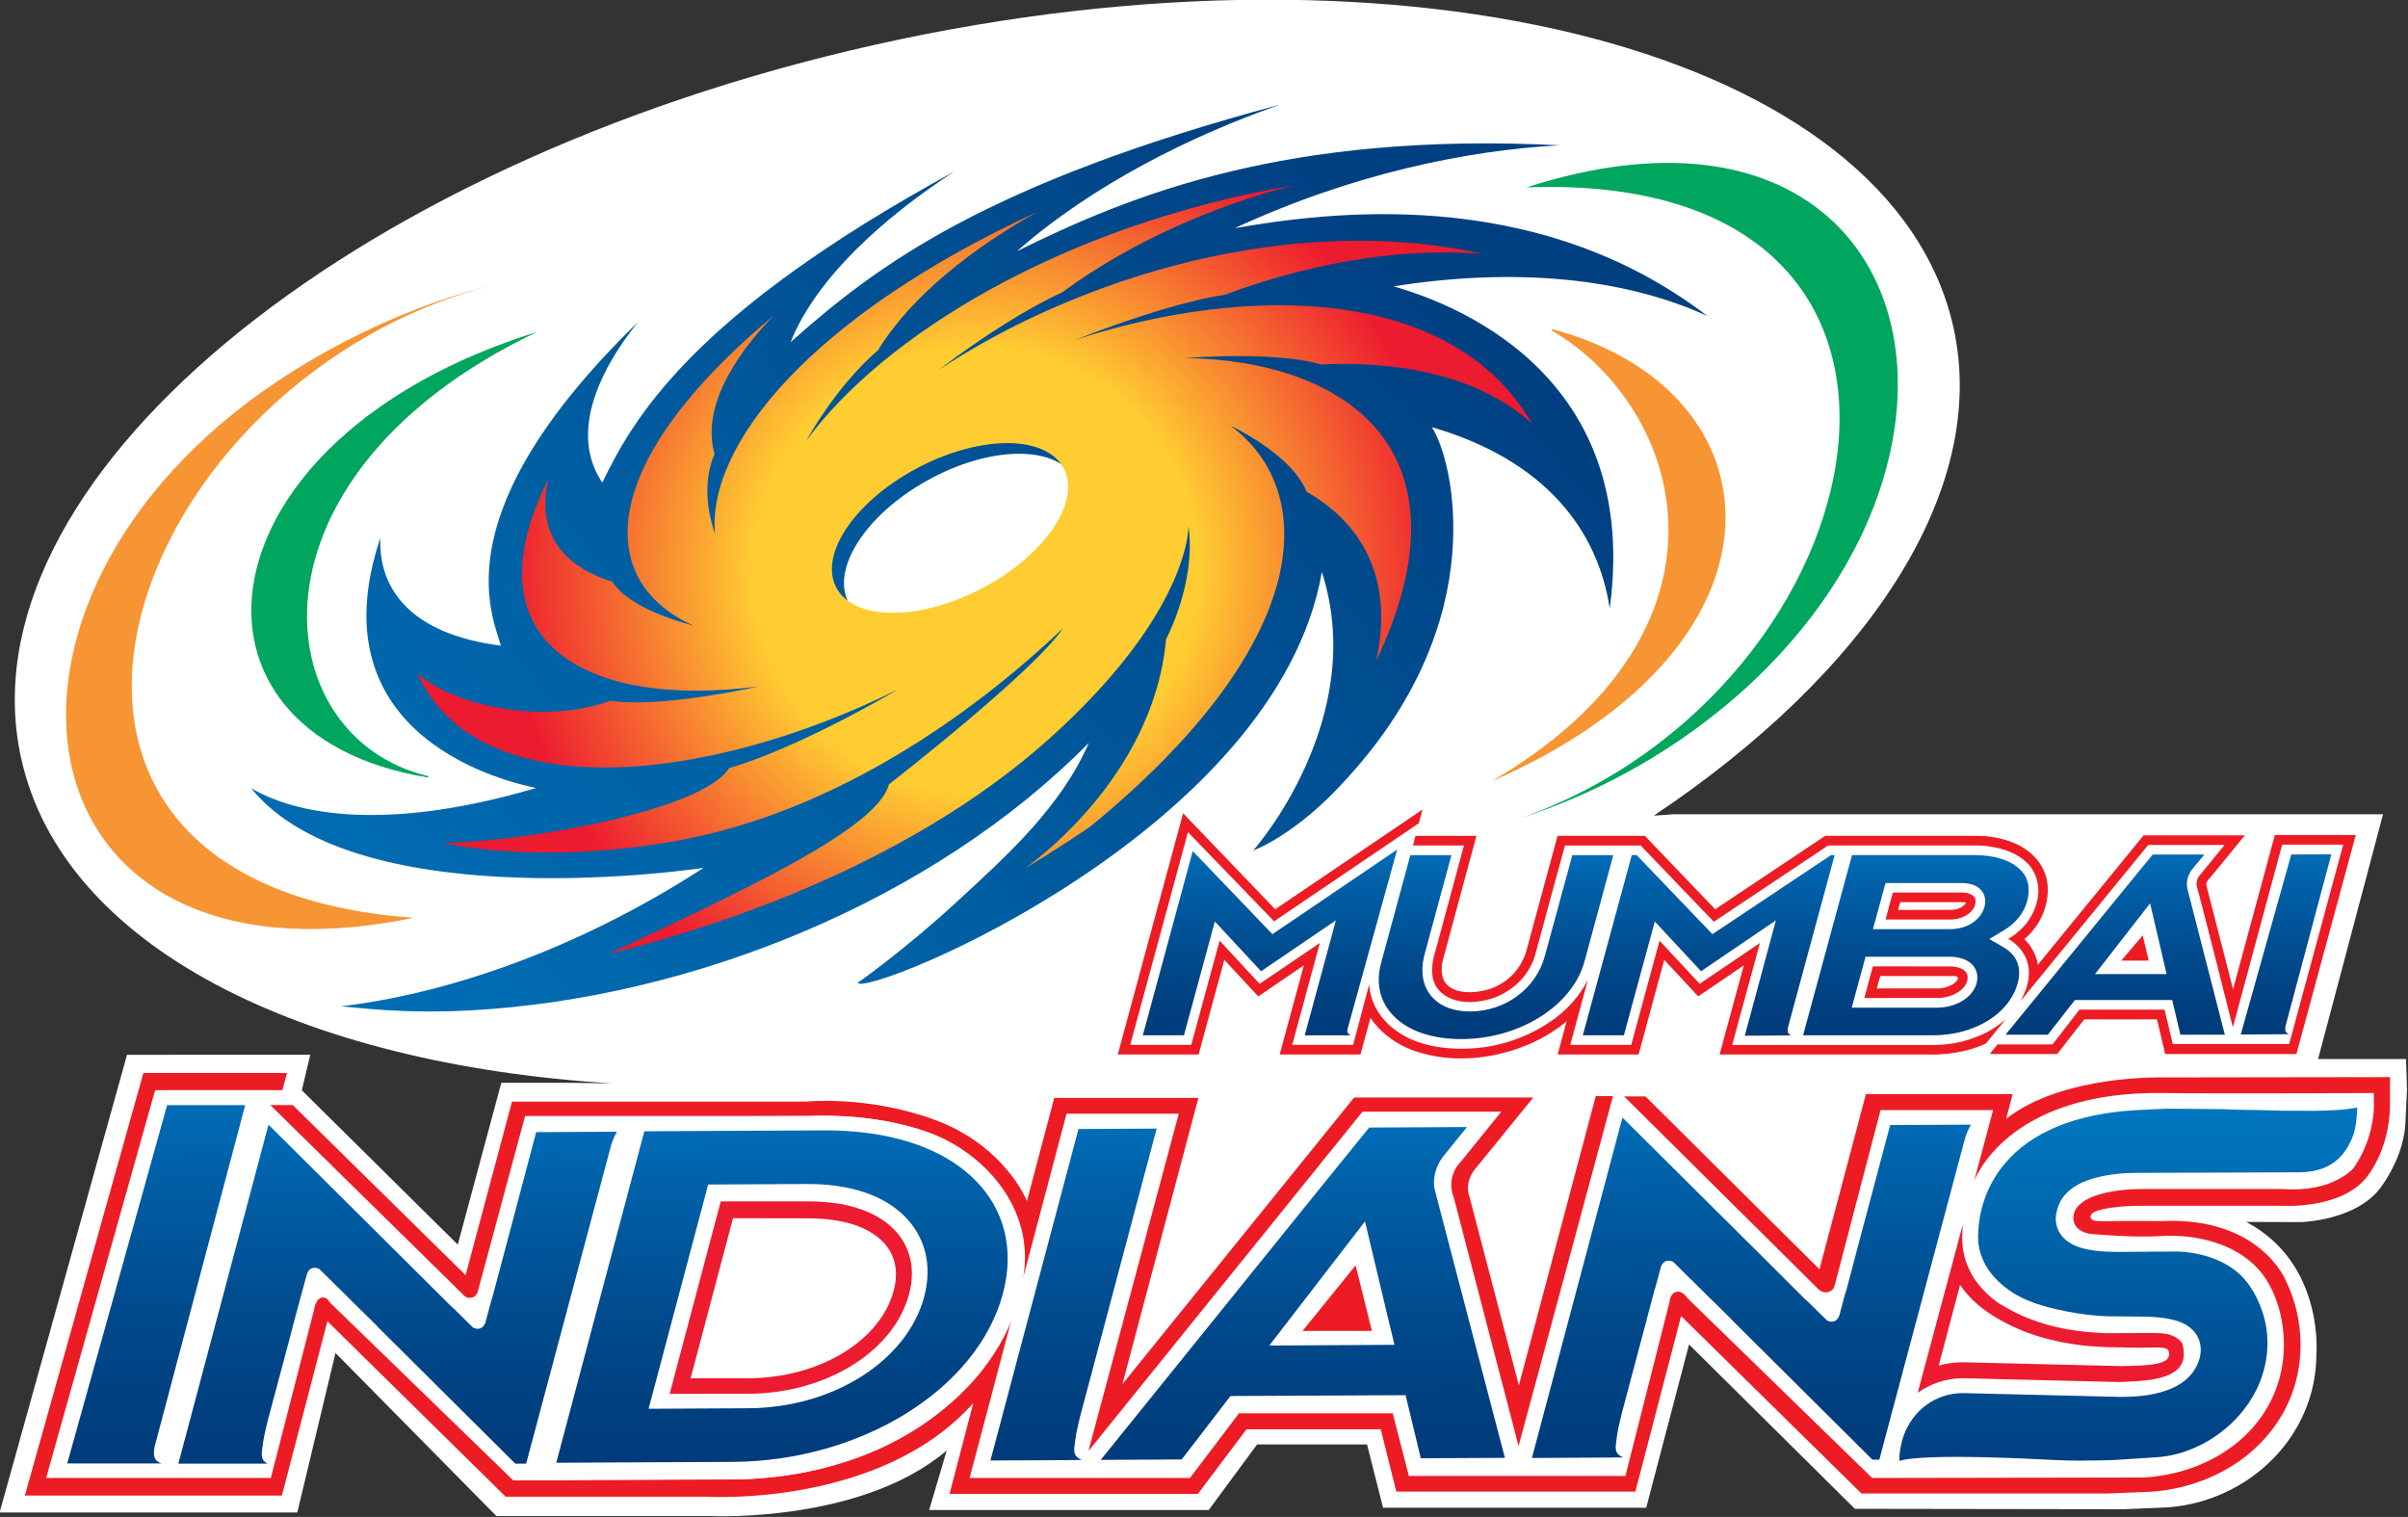 <?xml version="1.0" encoding="UTF-8" standalone="no"?>
<!-- Created with Inkscape (http://www.inkscape.org/) -->

<svg
   xmlns:dc="http://purl.org/dc/elements/1.1/"
   xmlns:cc="http://creativecommons.org/ns#"
   xmlns:rdf="http://www.w3.org/1999/02/22-rdf-syntax-ns#"
   xmlns:svg="http://www.w3.org/2000/svg"
   xmlns="http://www.w3.org/2000/svg"
   xmlns:sodipodi="http://sodipodi.sourceforge.net/DTD/sodipodi-0.dtd"
   xmlns:inkscape="http://www.inkscape.org/namespaces/inkscape"
   width="300"
   height="188.989"
   id="svg2"
   version="1.1"
   inkscape:version="0.48.2 r9819"
   sodipodi:docname="New document 1">
  <rect width="100%" height="100%" fill="#333333" stroke="none"/>
  <defs
     id="defs4" />
  <sodipodi:namedview
     id="base"
     pagecolor="#ffffff"
     bordercolor="#666666"
     borderopacity="1.0"
     inkscape:pageopacity="0.0"
     inkscape:pageshadow="2"
     inkscape:zoom="1.979899"
     inkscape:cx="178.2414"
     inkscape:cy="112.4694"
     inkscape:document-units="px"
     inkscape:current-layer="layer1"
     showgrid="false"
     inkscape:window-width="1366"
     inkscape:window-height="706"
     inkscape:window-x="-8"
     inkscape:window-y="-8"
     inkscape:window-maximized="1"
     fit-margin-top="0"
     fit-margin-left="0"
     fit-margin-right="0"
     fit-margin-bottom="0" />
  <g
     inkscape:label="Layer 1"
     inkscape:groupmode="layer"
     id="layer1"
     transform="translate(-92.18,-344.074)">
    <g
       id="g2988"
       transform="matrix(0.609,0,0,0.609,-119.522,186.422)">
	<g
   id="g2990">
		<path
   style="fill:#ffffff"
   inkscape:connector-curvature="0"
   d="m 685.963,425.729 c 43.785,-29.317 68.708,-66.604 61.268,-99.928 -12.593,-56.304 -111.275,-82.208 -220.421,-57.815 -109.16,24.38 -187.418,89.823 -174.831,146.146 8.54,38.229 56.737,62.42 120.986,66.385 l -8.507,-0.131 h -14.282 l -8.907,33.104 -31.904,-31.574 1.73,-7.277 -37.486,0.018 -26.072,93.643 h 60.903 l 7.813,-32.642 32.926,33.365 h 44.197 c 0,0 30.562,1.398 47.922,-13.423 l -3.594,12.184 h 57.193 l 9.891,-13.417 h 22.493 l 3.274,12.949 h 53.839 l 8.759,-33.4 33.928,33.625 55.006,0.083 9.085,-0.385 c 16.623,-1.292 30.321,-14.614 30.321,-31.35 0,0 1.636,-18.603 -14.355,-27.041 l 11.241,0.035 c 0,0 11.408,-0.296 16.386,-7.235 2.492,-3.484 4.907,-8.475 4.973,-13.879 l 0.29,-5.944 -0.201,-6.294 h -17.992 l 13.293,-50.082 H 690.114 l -4.151,0.28 z"
   id="path2992" />

		<linearGradient
   id="SVGID_1_"
   gradientUnits="userSpaceOnUse"
   x1="631.588"
   y1="303.729"
   x2="367.16"
   y2="541.821">
			<stop
   offset="0"
   style="stop-color:#004081"
   id="stop2995" />

			<stop
   offset="0.116"
   style="stop-color:#00488A"
   id="stop2997" />

			<stop
   offset="0.491"
   style="stop-color:#0061A5"
   id="stop2999" />

			<stop
   offset="0.8"
   style="stop-color:#0070B8"
   id="stop3001" />

			<stop
   offset="1"
   style="stop-color:#0077C0"
   id="stop3003" />

		</linearGradient>

		<path
   style="fill:url(#SVGID_1_);fill-rule:evenodd"
   inkscape:connector-curvature="0"
   clip-rule="evenodd"
   d="m 417.321,464.746 c 20.593,-2.418 47.329,-10.91 74.252,-28.339 0,0 -17.613,2.714 -38.073,2.003 -20.428,-0.693 -43.638,-4.794 -54.509,-18.3 10.513,6.169 29.734,8.403 58.284,-0.03 -2.501,-0.551 -13.98,-2.987 -23.074,-10.572 -9.028,-7.515 -15.651,-20.072 -8.768,-40.594 -0.391,10.128 5.799,19.633 24.659,22.045 -0.984,-3.348 -3.947,-10.229 -1.642,-21.209 2.308,-10.898 9.873,-25.713 29.652,-44.962 -8.641,10.81 -13.722,23.231 -7.269,32.813 3.064,-6.293 7.515,-14.845 18.084,-25.583 10.43,-10.602 26.914,-23.331 53.931,-38.058 -14.448,9.417 -28.203,21.725 -33.512,34.923 8.889,-7.917 18.976,-16.113 34.389,-24.303 15.29,-8.113 35.818,-16.292 65.698,-24.292 -18.123,6.371 -38.147,16.273 -53.78,29.986 11.657,-5.766 25.518,-11.941 43.409,-16.25 17.835,-4.308 39.717,-6.833 67.534,-5.434 -19.076,1.061 -42.47,5.891 -66.349,16.955 9.043,-1.57 24.403,-3.858 41.791,-2.4 17.414,1.47 37.092,6.732 54.888,20.386 -14.836,-6.845 -36.404,-10.448 -64.204,-6.086 2.771,0.841 15.509,4.379 26.674,14.003 11.26,9.731 21.074,25.743 17.539,51.896 -2.368,-15.835 -13.047,-30.312 -36.396,-37.086 2.204,3.295 5.259,13.079 4.178,26.004 -1.067,13.079 -6.537,29.506 -21.521,45.839 -10.382,11.663 -19.2,14.762 -19.2,14.762 0,0 6.021,-6.721 10.735,-17.292 4.714,-10.478 8.154,-24.665 3.321,-39.694 -4.59,26.33 -27.477,47.973 -49.703,62.729 -22.535,14.987 -44.183,22.774 -45.282,21.347 0,0 9.307,-6.501 20.039,-16.351 10.626,-9.784 21.542,-19.586 27.27,-32.76 -31.895,32.345 -81.304,52.334 -126.74,54.74 -13.997,0.746 -23.713,-0.699 -26.305,-0.836 z"
   id="path3005" />

		<path
   style="fill:#ffffff"
   inkscape:connector-curvature="0"
   d="m 567.401,356.493 c -4.13,-6.661 -17.613,-6.347 -30.217,0.747 -12.729,7.111 -19.788,18.425 -15.793,25.204 4.057,6.868 17.779,6.507 30.57,-0.771 12.708,-7.194 19.517,-18.502 15.44,-25.18 z"
   id="path3007" />

		
			<radialGradient
   id="SVGID_2_"
   cx="525.245"
   cy="405.473"
   r="141.729"
   gradientTransform="matrix(0.919,0,0,0.919,64.549,2.938)"
   gradientUnits="userSpaceOnUse">
			<stop
   offset="0"
   style="stop-color:#FFCC32"
   id="stop3010" />

			<stop
   offset="0.35"
   style="stop-color:#FFCC32"
   id="stop3012" />

			<stop
   offset="0.74"
   style="stop-color:#ED1B2F"
   id="stop3014" />

			<stop
   offset="1"
   style="stop-color:#ED1B2F"
   id="stop3016" />

		</radialGradient>

		<path
   style="fill:url(#SVGID_2_)"
   inkscape:connector-curvature="0"
   d="m 661.064,345.583 c -8.208,-14.169 -22.789,-21.334 -39.658,-23.515 -16.872,-2.175 -36.129,0.557 -53.715,6.3 12.122,-4.776 23.26,-8.095 30.496,-9.197 20.368,-7.58 38.701,-9.482 52.707,-8.362 -19.615,-4.344 -40.298,-3.129 -59.593,1.523 -19.367,4.676 -37.436,12.794 -51.665,22.229 9.209,-6.999 18.442,-12.759 25.251,-15.871 14.91,-10.945 32.185,-17.968 47.238,-21.903 -23.989,4.16 -44.906,11.912 -61.79,21.215 -17.029,9.393 -30.01,20.416 -37.744,31 4.24,-7.485 9.639,-14.188 14.632,-18.46 6.942,-11.354 19.838,-21.18 32.671,-28.351 -23.053,10.602 -39.954,22.507 -50.867,33.98 -11.008,11.604 -15.983,22.828 -15.13,31.906 -2.098,-5.985 -2.047,-11.917 -0.098,-16.326 -2.593,-9.032 3.541,-19.479 12.009,-28.25 -17.867,14.916 -27.103,28.38 -29.284,39.302 -2.199,11.064 2.717,19.438 12.981,24.072 -8.703,-2.323 -14.632,-5.671 -16.593,-8.996 -12.569,-3.888 -15.207,-12.499 -13.062,-21.085 -16.735,33.187 7.298,47.137 42.947,42.508 -13.307,2.862 -24.339,3.84 -30.33,2.945 -14.896,5.31 -33.278,0.291 -39.457,-5.653 6.062,13.63 20.742,19.408 38.908,19.284 18.169,-0.136 39.69,-6.175 59.419,-15.971 -13.358,7.775 -26.087,13.654 -34.562,16.102 -5.565,8.966 -43.762,15.349 -58.693,15.26 15.319,3.224 35.835,2.519 53.383,-1.506 27.483,-6.329 53.475,-23.201 73.645,-42.39 0,0 0.054,-0.06 0.122,-0.148 -0.015,0.054 -0.068,0.089 -0.122,0.148 -6.127,9.055 -35.628,31.954 -35.628,31.954 -2.323,9.025 -29.198,21.44 -57.365,34.697 31.749,-7.905 65.955,-22.176 90.522,-44.357 11.971,-10.809 18.863,-20.155 22.786,-27.308 5.422,-9.849 5.322,-15.716 5.322,-15.716 0,0 0,-0.029 0.027,-0.036 1.559,11.616 -4.611,23.041 -4.611,23.041 -2.575,28.92 -28.828,46.823 -28.828,46.823 5.953,-3.443 13.328,-8.492 13.328,-8.492 22.828,-18.686 34.636,-35.872 38.354,-50.035 3.662,-14.009 -0.468,-25.168 -9.698,-32.013 8.188,4.083 13.885,9.091 15.601,13.536 14.17,8.16 17.23,21.381 14.223,34.615 10.271,-21.571 8.658,-36.991 0.427,-47.019 -8.166,-9.944 -22.993,-14.726 -39.569,-14.946 12.036,-0.835 22.226,-0.344 27.817,1.31 21.005,-0.935 35.044,4.57 43.246,12.156 l 0,0 z m -95.737,41.506 0,0 0,0 0,0 z m -15.859,-8.379 0,0 c -12.783,7.07 -26.514,7.419 -30.543,0.752 -4,-6.62 3.082,-17.625 15.841,-24.558 12.62,-6.886 26.063,-7.206 30.173,-0.729 4.127,6.525 -2.75,17.53 -15.471,24.535 z"
   id="path3018" />

		<path
   style="fill:#f79433"
   inkscape:connector-curvature="0"
   d="m 665.153,326.198 c 47.355,12.611 51.188,64.82 -12.431,92.531 52.781,-30.846 39.706,-76.199 12.306,-92.282 l 0.125,-0.249 z"
   id="path3020" />

		<path
   style="fill:#00a65d"
   inkscape:connector-curvature="0"
   d="m 658.794,426.196 c 74.729,-26.354 97.797,-132.598 1.1,-128.989 55.751,-17.968 83.076,15.195 74.383,54.296 -4.507,20.315 -17.444,38.123 -33.16,51.32 -12.668,10.632 -27.471,18.62 -42.323,23.373 z"
   id="path3022" />

		<path
   style="fill:#00a65d"
   inkscape:connector-curvature="0"
   d="m 435.161,417.923 c -54.414,-8.824 -47.667,-69.383 22.339,-91.15 -61.614,29.388 -55.801,83.026 -22.199,90.901 l -0.14,0.249 z"
   id="path3024" />

		<path
   style="fill:#f79433"
   inkscape:connector-curvature="0"
   d="m 450.4,316.71 c -77.14,18.069 -114.656,123.01 -18.163,129.92 -83.079,17.085 -94.579,-65.141 -28.054,-109.628 9.899,-6.625 21.026,-12.22 32.279,-16.232 4.498,-1.6 9.115,-2.922 13.938,-4.06 z"
   id="path3026" />

		<polygon
   style="fill:#ffffff"
   points="636.245,428.419 608.199,447.441 608.078,447.211 590.649,429.106 578.835,472.628 591.325,472.628 597.121,451.306 605.308,460.136 617.631,451.785 611.978,472.628 624.435,472.628 "
   id="polygon3028" />

		<linearGradient
   id="SVGID_3_"
   gradientUnits="userSpaceOnUse"
   x1="653.795"
   y1="471.404"
   x2="653.598"
   y2="433.726">
			<stop
   offset="0"
   style="stop-color:#003B7A"
   id="stop3031" />

			<stop
   offset="0.184"
   style="stop-color:#004080"
   id="stop3033" />

			<stop
   offset="0.483"
   style="stop-color:#004D90"
   id="stop3035" />

			<stop
   offset="0.859"
   style="stop-color:#0062AA"
   id="stop3037" />

			<stop
   offset="1"
   style="stop-color:#006CB7"
   id="stop3039" />

		</linearGradient>

		<path
   style="fill:url(#SVGID_3_)"
   inkscape:connector-curvature="0"
   d="m 646.568,471.442 c -5.882,0 -10.765,-1.618 -13.748,-4.622 -2.856,-2.845 -3.813,-6.685 -2.679,-10.875 l 5.997,-22.128 h 8.406 l -5.479,20.244 c -0.996,3.703 -0.358,6.934 1.808,9.078 1.729,1.737 4.329,2.649 7.49,2.649 7.206,0 13.488,-4.664 15.292,-11.337 l 5.621,-20.635 h 8.377 l -5.876,21.726 c -2.466,9.079 -13.297,15.9 -25.209,15.9 l 0,0 z"
   id="path3041" />

		<linearGradient
   id="SVGID_4_"
   gradientUnits="userSpaceOnUse"
   x1="780.33"
   y1="470.671"
   x2="780.137"
   y2="433.735">
			<stop
   offset="0"
   style="stop-color:#003B7A"
   id="stop3044" />

			<stop
   offset="0.184"
   style="stop-color:#004080"
   id="stop3046" />

			<stop
   offset="0.483"
   style="stop-color:#004D90"
   id="stop3048" />

			<stop
   offset="0.859"
   style="stop-color:#0062AA"
   id="stop3050" />

			<stop
   offset="1"
   style="stop-color:#006CB7"
   id="stop3052" />

		</linearGradient>

		<path
   style="fill:url(#SVGID_4_)"
   inkscape:connector-curvature="0"
   d="m 793.677,470.554 -1.686,-7.1 h -19.909 l -5.532,7.1 h -8.658 l 24.001,-29.388 6.11,-7.473 h 10.563 l -2.626,3.188 -0.05,0.089 c -0.693,1.043 -1.005,2.193 -0.848,3.36 l 0.006,0.143 7.716,30.081 h -9.087 z m -17.474,-12.409 h 14.645 l -3.372,-14.472 -11.273,14.472 z"
   id="path3054" />

		<polygon
   style="fill:#ffffff"
   points="826.982,431.666 814.496,431.666 814.496,431.666 803.452,472.468 815.921,472.468 "
   id="polygon3056" />

		<path
   style="fill:#ffffff"
   inkscape:connector-curvature="0"
   d="m 764.209,443.791 c 1.132,-4.22 -0.403,-6.88 -1.908,-8.367 -2.281,-2.312 -6.098,-3.586 -10.724,-3.586 h -26.588 l -11.079,40.79 h 29.119 c 9.398,0 17.318,-4.966 19.266,-12.113 1.097,-4.106 -0.305,-7.503 -3.837,-9.57 2.883,-1.719 4.957,-4.244 5.751,-7.154 z m -14.137,15.74 c -0.53,1.997 -3.209,3.52 -6.202,3.52 h -14.865 l 1.751,-6.482 h 15.669 c 1.44,0 2.575,0.35 3.194,0.978 0.64,0.633 0.602,1.421 0.453,1.984 z m 1.616,-15.657 c -0.403,1.559 -2.172,3.105 -5.188,3.105 h -13.145 l 1.49,-5.512 h 13.968 c 0.827,0 1.956,0.125 2.543,0.712 0.562,0.551 0.456,1.298 0.332,1.695 z"
   id="path3058" />

		<linearGradient
   id="SVGID_5_"
   gradientUnits="userSpaceOnUse"
   x1="739.641"
   y1="470.69"
   x2="739.447"
   y2="433.739">
			<stop
   offset="0"
   style="stop-color:#003B7A"
   id="stop3061" />

			<stop
   offset="0.184"
   style="stop-color:#004080"
   id="stop3063" />

			<stop
   offset="0.483"
   style="stop-color:#004D90"
   id="stop3065" />

			<stop
   offset="0.859"
   style="stop-color:#0062AA"
   id="stop3067" />

			<stop
   offset="1"
   style="stop-color:#006CB7"
   id="stop3069" />

		</linearGradient>

		<path
   style="fill:url(#SVGID_5_)"
   inkscape:connector-curvature="0"
   d="m 716.485,470.672 10.007,-36.866 h 25.085 c 4.099,0 7.42,1.061 9.354,3.005 1.639,1.629 2.102,3.804 1.372,6.482 -0.646,2.371 -2.37,4.498 -4.839,5.956 l -2.897,1.725 2.897,1.671 c 2.788,1.618 3.787,4.166 2.919,7.366 -1.71,6.294 -8.839,10.661 -17.354,10.661 h -26.544 z m 9.948,-5.659 h 17.438 c 3.917,0 7.331,-2.086 8.102,-4.972 0.403,-1.494 0.062,-2.875 -0.951,-3.899 -0.999,-0.99 -2.599,-1.547 -4.596,-1.547 H 729.26 l -2.827,10.418 z m 4.346,-16.06 h 15.72 c 4.056,0 6.471,-2.276 7.091,-4.552 0.376,-1.356 0.076,-2.702 -0.854,-3.603 -0.845,-0.854 -2.166,-1.28 -3.924,-1.28 h -15.464 l -2.569,9.435 z"
   id="path3071" />

		<polygon
   style="fill:#ffffff"
   points="701.979,472.628 714.441,472.628 725.518,431.838 721.605,431.838 698.221,447.441 683.27,431.838 679.918,431.838 668.852,472.628 681.326,472.628 687.121,451.306 695.329,460.136 707.655,451.785 "
   id="polygon3073" />

		
			<linearGradient
   id="SVGID_6_"
   gradientUnits="userSpaceOnUse"
   x1="815.862"
   y1="472.906"
   x2="815.862"
   y2="436.128"
   gradientTransform="matrix(1,-0.005,0.005,1,-2.944,1.796)">
			<stop
   offset="0"
   style="stop-color:#003B7A"
   id="stop3076" />

			<stop
   offset="0.184"
   style="stop-color:#004080"
   id="stop3078" />

			<stop
   offset="0.483"
   style="stop-color:#004D90"
   id="stop3080" />

			<stop
   offset="0.859"
   style="stop-color:#0062AA"
   id="stop3082" />

			<stop
   offset="1"
   style="stop-color:#006CB7"
   id="stop3084" />

		</linearGradient>

		<path
   style="fill:url(#SVGID_6_)"
   inkscape:connector-curvature="0"
   d="m 815.121,469.256 c 0,-0.041 0.029,-0.249 0.062,-0.48 l 9.366,-35.13 -8.195,0.029 -10.338,36.831 h 0.331 l 8.33,-0.047 0.047,-0.018 h 0.006 1.168 c -0.748,-0.355 -0.777,-0.687 -0.777,-1.185 z"
   id="path3086" />

		<linearGradient
   id="SVGID_7_"
   gradientUnits="userSpaceOnUse"
   x1="697.275"
   y1="470.793"
   x2="697.081"
   y2="433.724">
			<stop
   offset="0"
   style="stop-color:#003B7A"
   id="stop3089" />

			<stop
   offset="0.184"
   style="stop-color:#004080"
   id="stop3091" />

			<stop
   offset="0.483"
   style="stop-color:#004D90"
   id="stop3093" />

			<stop
   offset="0.859"
   style="stop-color:#0062AA"
   id="stop3095" />

			<stop
   offset="1"
   style="stop-color:#006CB7"
   id="stop3097" />

		</linearGradient>

		<path
   style="fill:url(#SVGID_7_)"
   inkscape:connector-curvature="0"
   d="m 713.339,469.582 c 0,-0.012 0.015,-0.22 0.035,-0.433 l 1.292,-4.812 8.271,-30.531 h -0.735 l -24.271,16.173 -15.491,-16.173 h -1.001 l -10.019,36.866 h 8.403 l 6.326,-23.283 9.458,10.175 15.316,-10.406 -6.367,23.598 8.421,-0.059 1.063,-0.013 c -0.686,-0.331 -0.701,-0.628 -0.701,-1.102 z"
   id="path3099" />

		<linearGradient
   id="SVGID_8_"
   gradientUnits="userSpaceOnUse"
   x1="607.527"
   y1="470.758"
   x2="607.329"
   y2="432.811">
			<stop
   offset="0"
   style="stop-color:#003B7A"
   id="stop3102" />

			<stop
   offset="0.184"
   style="stop-color:#004080"
   id="stop3104" />

			<stop
   offset="0.483"
   style="stop-color:#004D90"
   id="stop3106" />

			<stop
   offset="0.859"
   style="stop-color:#0062AA"
   id="stop3108" />

			<stop
   offset="1"
   style="stop-color:#006CB7"
   id="stop3110" />

		</linearGradient>

		<path
   style="fill:url(#SVGID_8_)"
   inkscape:connector-curvature="0"
   d="m 623.255,469.582 c 0,-0.018 0,-0.06 0.015,-0.113 l 10.176,-36.795 -25.521,17.305 -16.297,-16.997 -10.217,37.69 h 8.418 l 6.314,-23.283 9.459,10.175 15.304,-10.406 -6.37,23.515 h 0.394 l 0,0 h 0.106 4.848 2.957 0.057 l 0,0 h 1.063 c -0.689,-0.339 -0.706,-0.641 -0.706,-1.091 z"
   id="path3112" />

		<path
   style="fill:none;stroke:#50c8f4;stroke-width:0.013"
   inkscape:connector-curvature="0"
   d="M 352.713,564.821"
   id="path3114" />

		<path
   style="fill:none;stroke:#50c8f4;stroke-width:0.013"
   inkscape:connector-curvature="0"
   d="M 787.938,503.711"
   id="path3116" />

		<path
   style="fill:#ed1c24"
   inkscape:connector-curvature="0"
   d="m 546.73,545.905 -4.854,18.578 h 50.805 l 9.938,-13.209 h 27.468 l 3.183,12.741 h 48.905 l 9.354,-35.913 36.894,36.304 h 50.42 l 9.094,-0.373 c 16.623,-1.31 30.318,-13.274 30.318,-30.016 0,-4.664 -1.055,-9.092 -2.951,-13.044 0,0 -5.2,-13.233 -25.465,-12.303 0,0 -8.409,-0.054 -10.454,0.018 -2.026,0.095 -3.473,-0.101 -3.473,-0.101 0.575,0.029 -0.456,-0.035 -0.602,-0.604 -0.101,-0.438 0.223,-0.907 0.613,-1.079 0,0 1.847,-1.362 10.265,-1.362 8.409,0 28.736,0 28.736,0 0,0 12.109,0.717 17.126,-6.193 2.948,-4.065 4.444,-9.191 4.516,-14.584 v -5.541 l -46.312,0.065 c 0,0 -20.546,-0.658 -32.221,8.463 l 1.321,-5.044 h -30.01 l -9.506,35.824 -35.596,-35.355 h -4.367 l 39.809,39.504 c 0,0 0.883,0.788 1.882,0.539 0.862,-0.226 1.244,-0.776 1.443,-1.589 0.195,-0.823 9.333,-35.663 9.333,-35.663 h 23.015 l -3.908,14.602 c 0,0 6.447,-18.655 39.023,-18.092 9.114,0.159 42.758,0 42.758,0 l 0.041,2.252 c -0.053,4.877 -1.605,9.393 -4.189,13.126 0,0 -4.19,5.049 -14.501,4.255 h -28.354 c -10.323,0 -13.022,3.088 -13.022,3.088 -0.862,0.663 -1.422,1.706 -1.422,2.88 0,1.997 1.896,3.123 3.837,3.248 0,0 8.646,0.8 14.317,0.408 5.71,-0.408 16.884,0.996 21.826,9.767 2.054,3.681 3.084,7.994 3.084,12.517 0,14.88 -12.187,26.039 -28.546,27.117 l -55.683,0.096 -37.768,-36.772 c 0,0 -0.989,-1.612 -2.299,-1.304 -1.298,0.29 -1.401,2.109 -1.401,2.109 l -9.014,35.558 H 635.84 l -3.304,-12.824 h -31.447 l -10.033,13.233 h -45.074 l 8.604,-32.57 c 0,0 -10.649,30.964 -55.19,32.86 l -46.775,0.201 -37.581,-36.458 c 0,0 -0.498,-1.221 -1.698,-0.906 -1.209,0.296 -1.505,2.602 -1.505,2.602 l -8.806,34.271 h -45.969 l 22.294,-79.34 26.028,-0.006 0.954,-3.503 h -29.382 l -24.244,86.439 h 52.58 l 9.313,-35.657 36.464,35.895 h 40.882 c 10e-4,-10e-4 35.668,2.345 54.779,-19.155"
   id="path3118" />

		<path
   style="fill:#ed1c24"
   inkscape:connector-curvature="0"
   d="m 402.926,484.942 39.412,38.751 c 0,0 0.673,0.925 1.775,0.646 1.197,-0.178 1.39,-1.754 1.39,-1.754 l 9.539,-35.403 h 57.827 c 0,0 12.952,-0.871 24.552,3.283 11.598,4.148 21.992,15.758 19.524,29.755 l 8.865,-33.513 h 22.955 l -18.478,69.017 56.067,-69.431 h 28.39 l -8.158,10.104 c 0,0 -3.354,2.951 -1.528,7.586 l 13.224,50.722 19.322,-71.617 h -3.525 l -15.734,59.196 -10.109,-38.591 c 0,0 -1.352,-3.064 1.629,-6.234 l 11.423,-14.058 h -36.65 l -47.397,58.628 15.544,-58.557 H 563.29 l -5.579,21.104 c 0,0 -4.519,-11.533 -19.382,-16.807 -13.577,-4.818 -25.714,-3.538 -25.714,-3.538 h -60.251 l -9.488,35.51 -35.364,-34.799 h -4.586 z"
   id="path3120" />

		<path
   style="fill:#ffffff"
   inkscape:connector-curvature="0"
   d="m 500.743,540.838 c 14.46,-0.083 26.958,-7.609 29.705,-17.915 0.756,-2.832 0.963,-6.927 -2.367,-10.163 -3.117,-3.088 -8.433,-4.682 -15.379,-4.646 l -15.124,-0.029 -8.679,32.754 h 11.844 z"
   id="path3122" />

		<path
   style="fill:#ffffff"
   inkscape:connector-curvature="0"
   d="m 549.32,498.11 c -5.129,-5.067 -15.079,-11.04 -33.459,-10.945 l -38.864,0.195 -19.592,74.267 40.173,-0.13 c 28.546,0.064 52.891,-16.001 58.432,-36.855 2.709,-10.193 0.336,-19.604 -6.69,-26.532 z m -15.722,25.489 c -3.129,11.752 -16.925,20.315 -32.846,20.41 l -16.134,0.006 10.451,-39.368 h 17.618 c 7.811,-0.053 13.938,1.885 17.681,5.589 3.461,3.418 4.617,8.171 3.23,13.363 z"
   id="path3124" />

		
			<linearGradient
   id="SVGID_9_"
   gradientUnits="userSpaceOnUse"
   x1="379.778"
   y1="557.858"
   x2="379.778"
   y2="484.565"
   gradientTransform="matrix(1,-0.005,0.005,1,-2.908,2.382)">
			<stop
   offset="0"
   style="stop-color:#003B7A"
   id="stop3127" />

			<stop
   offset="0.184"
   style="stop-color:#004080"
   id="stop3129" />

			<stop
   offset="0.483"
   style="stop-color:#004D90"
   id="stop3131" />

			<stop
   offset="0.859"
   style="stop-color:#0062AA"
   id="stop3133" />

			<stop
   offset="1"
   style="stop-color:#006CB7"
   id="stop3135" />

		</linearGradient>

		<path
   style="fill:url(#SVGID_9_)"
   inkscape:connector-curvature="0"
   d="m 380.673,558.261 c -1.532,-0.516 -1.564,-1.445 -1.564,-2.424 0,-0.047 0.047,-0.456 0.118,-0.912 l 18.555,-69.965 h -15.974 l -20.431,73.301 h 19.296 z"
   id="path3137" />

		<path
   style="fill:#ed1b2f"
   inkscape:connector-curvature="0"
   d="m 533.598,523.599 c -3.129,11.752 -16.925,20.315 -32.846,20.41 l -16.134,0.006 10.451,-39.368 h 17.618 c 7.811,-0.053 13.938,1.885 17.681,5.589 3.461,3.418 4.617,8.171 3.23,13.363 z"
   id="path3139" />

		<path
   style="fill:#ffffff"
   inkscape:connector-curvature="0"
   d="m 500.743,540.838 c 14.46,-0.083 26.958,-7.609 29.705,-17.915 0.756,-2.832 0.963,-6.927 -2.367,-10.163 -3.117,-3.088 -8.433,-4.682 -15.379,-4.646 l -15.124,-0.029 -8.679,32.754 h 11.844 z"
   id="path3141" />

		<polygon
   style="fill:#ed1c24"
   points="628.274,531.148 614.09,531.148 624.947,517.732 "
   id="polygon3143" />

		<path
   style="fill:#ed1b2f"
   inkscape:connector-curvature="0"
   d="m 793.707,533.229 c -1.965,-1.789 -3.565,-1.683 -8.561,-1.647 l -6.679,0.03 c -5.844,-0.214 -10.821,-1.061 -15.803,-2.999 -3.146,-1.215 -6.29,-3.218 -6.385,-3.277 -6.786,-4.919 -7.438,-10.939 -7.2,-14.211 0,-0.373 0.018,-0.983 0.079,-1.754 l -9.229,34.431 c 2.634,-1.878 5.816,-2.963 9.221,-2.98 l 32.36,0.788 c 3.097,-0.267 11.464,0.042 12.712,-4.48 0.299,-1.092 0.142,-3.32 -0.515,-3.901 z m -12.176,5.114 -32.387,-0.782 c -1.7,0.006 -3.354,0.249 -4.916,0.67 l 4.374,-16.498 c 1.324,1.985 3.253,3.982 6.009,5.831 8.054,5.41 17.545,6.673 23.731,6.892 l 6.881,0.131 c 3.884,-0.029 5.843,-0.314 6.08,0.794 0.56,2.393 -2.5,2.879 -9.772,2.962 z"
   id="path3145" />

		
			<linearGradient
   id="SVGID_10_"
   gradientUnits="userSpaceOnUse"
   x1="614.144"
   y1="558.139"
   x2="614.144"
   y2="490.423"
   gradientTransform="matrix(1,-0.005,0.005,1,-2.908,2.382)">
			<stop
   offset="0"
   style="stop-color:#003B7A"
   id="stop3148" />

			<stop
   offset="0.184"
   style="stop-color:#004080"
   id="stop3150" />

			<stop
   offset="0.483"
   style="stop-color:#004D90"
   id="stop3152" />

			<stop
   offset="0.859"
   style="stop-color:#0062AA"
   id="stop3154" />

			<stop
   offset="1"
   style="stop-color:#006CB7"
   id="stop3156" />

		</linearGradient>

		<path
   style="fill:url(#SVGID_10_)"
   inkscape:connector-curvature="0"
   d="m 638.275,557.194 -3.108,-12.901 -35.824,0.172 -9.977,12.979 -16.569,0.089 43.771,-54.236 11.145,-13.755 20.016,-0.106 -5.142,6.353 -0.076,0.131 c -1.225,1.831 -1.719,3.869 -1.473,5.908 l 0.038,0.213 14.406,55.072 -17.207,0.081 z m -30.988,-23.058 25.598,-0.143 -6.023,-25.245 -19.575,25.388 z"
   id="path3158" />

		
			<linearGradient
   id="SVGID_11_"
   gradientUnits="userSpaceOnUse"
   x1="507.705"
   y1="558.146"
   x2="507.705"
   y2="490.419"
   gradientTransform="matrix(1,-0.005,0.005,1,-2.908,2.382)">
			<stop
   offset="0"
   style="stop-color:#003B7A"
   id="stop3161" />

			<stop
   offset="0.184"
   style="stop-color:#004080"
   id="stop3163" />

			<stop
   offset="0.483"
   style="stop-color:#004D90"
   id="stop3165" />

			<stop
   offset="0.859"
   style="stop-color:#0062AA"
   id="stop3167" />

			<stop
   offset="1"
   style="stop-color:#006CB7"
   id="stop3169" />

		</linearGradient>

		<path
   style="fill:url(#SVGID_11_)"
   inkscape:connector-curvature="0"
   d="m 461.417,558.119 18.019,-67.813 36.387,-0.189 c 17.263,-0.089 26.458,5.398 31.133,10.015 6.164,6.08 8.241,14.383 5.834,23.367 -5.177,19.503 -28.94,34.301 -55.3,34.443 l -36.073,0.177 z m 18.887,-11.047 20.404,-0.106 c 17.34,-0.089 32.469,-9.689 35.978,-22.821 1.704,-6.412 0.228,-12.273 -4.095,-16.534 -4.362,-4.309 -11.287,-6.572 -19.983,-6.52 l -20.113,0.107 -12.191,45.874 z"
   id="path3171" />

		
			<linearGradient
   id="SVGID_12_"
   gradientUnits="userSpaceOnUse"
   x1="567.421"
   y1="558.144"
   x2="567.421"
   y2="490.413"
   gradientTransform="matrix(1,-0.005,0.005,1,-2.908,2.382)">
			<stop
   offset="0"
   style="stop-color:#003B7A"
   id="stop3174" />

			<stop
   offset="0.184"
   style="stop-color:#004080"
   id="stop3176" />

			<stop
   offset="0.483"
   style="stop-color:#004D90"
   id="stop3178" />

			<stop
   offset="0.859"
   style="stop-color:#0062AA"
   id="stop3180" />

			<stop
   offset="1"
   style="stop-color:#006CB7"
   id="stop3182" />

		</linearGradient>

		<path
   style="fill:url(#SVGID_12_)"
   inkscape:connector-curvature="0"
   d="m 567.377,555.203 c 0,-0.106 0.264,-2.033 0.285,-2.217 0.145,-1.126 0.679,-3.307 0.877,-4.16 l 15.704,-59.071 -15.995,0.089 -16.288,61.342 -1.725,6.471 0,0 15.986,-0.077 h 0.275 l 0.006,-0.018 2.379,-0.012 c -1.45,-0.717 -1.504,-1.369 -1.504,-2.347 z"
   id="path3184" />

		
			<linearGradient
   id="SVGID_13_"
   gradientUnits="userSpaceOnUse"
   x1="706.086"
   y1="558.904"
   x2="706.086"
   y2="488.657"
   gradientTransform="matrix(1,-0.005,0.005,1,-2.908,2.382)">
			<stop
   offset="0"
   style="stop-color:#003B7A"
   id="stop3187" />

			<stop
   offset="0.184"
   style="stop-color:#004080"
   id="stop3189" />

			<stop
   offset="0.483"
   style="stop-color:#004D90"
   id="stop3191" />

			<stop
   offset="0.859"
   style="stop-color:#0062AA"
   id="stop3193" />

			<stop
   offset="1"
   style="stop-color:#006CB7"
   id="stop3195" />

		</linearGradient>

		<path
   style="fill:url(#SVGID_13_)"
   inkscape:connector-curvature="0"
   d="m 734.303,489.025 -7.47,28.096 0,0 -0.015,0.131 -1.564,5.861 -0.09,0.153 -1.285,4.789 c -0.644,1.546 -1.832,1.268 -2.48,0.966 l -4.065,-3.988 c -0.035,-0.048 -0.106,-0.089 -0.154,-0.119 l -0.13,-0.095 -7.225,-7.206 -0.379,-0.385 0,0 -29.915,-29.726 -18.522,69.638 16.268,-0.095 0,0 2.367,-0.012 c -1.446,-0.717 -1.487,-1.363 -1.496,-2.329 0,-0.124 0.264,-2.044 0.284,-2.24 0.204,-1.416 0.975,-4.516 0.975,-4.516 l 5.067,-19.028 h -0.021 l 0.928,-3.455 0.794,-2.97 0.03,-0.041 1.221,-4.48 c 0.616,-1.541 1.831,-1.256 2.477,-0.966 l 3.736,3.704 0.086,0.053 3.331,3.313 4.803,4.717 h -0.05 l 28.849,28.683 h 1.422 l 17.316,-64.915 c 0.309,-1.298 0.788,-2.501 1.41,-3.615 l -16.503,0.077 z"
   id="path3197" />

		<path
   style="fill:none;stroke:#000000;stroke-width:0.013"
   inkscape:connector-curvature="0"
   d="M 761.779,465.807"
   id="path3199" />

		
			<linearGradient
   id="SVGID_14_"
   gradientUnits="userSpaceOnUse"
   x1="783.206"
   y1="559.327"
   x2="783.203"
   y2="487.39"
   gradientTransform="matrix(1,-0.005,0.005,1,-2.908,2.382)">
			<stop
   offset="0"
   style="stop-color:#004081"
   id="stop3202" />

			<stop
   offset="1"
   style="stop-color:#0077C0"
   id="stop3204" />

		</linearGradient>

		<path
   style="fill:url(#SVGID_14_)"
   inkscape:connector-curvature="0"
   d="m 807.891,521.999 c 2.122,3.146 3.592,7.158 3.592,11.573 0,13.038 -11.701,22.697 -22.576,23.408 l -8.113,0.534 c -2.841,0.142 -4.915,0.142 -5.33,0.142 0,0 -3.722,0.125 -8.03,-0.124 -28.585,-1.505 -31.201,0.231 -31.201,0.231 -0.139,-0.931 0.071,-2.182 0.24,-3.011 0.106,-0.616 0.296,-1.363 0.584,-2.181 1.881,-5.15 6.441,-8.67 12.089,-8.706 l 32.321,0.782 c 3.31,-0.023 13.366,-0.124 15.93,-7.277 1.008,-2.785 0.06,-4.765 -0.59,-5.671 -1.777,-2.519 -5.366,-3.503 -11.659,-3.485 l -6.572,-0.064 c -4.896,-0.16 -11.729,-1.452 -15.927,-3.153 -2.877,-1.179 -4.472,-2.513 -4.472,-2.513 -5.259,-3.899 -6.106,-8.599 -5.854,-11.455 0.08,-2.661 0.939,-23.995 34.141,-25.133 0,0 3.523,-0.213 5.203,-0.213 l 10.61,0.101 c 3.378,0.166 8.75,0.166 12.276,0.313 2.412,0.019 4.32,0 6.744,0.019 2.478,-0.077 5.44,-0.077 8.549,-0.664 0,0 -0.068,3.502 -0.765,5.511 -1.879,5.204 -5.414,7.681 -11.097,7.734 l -33.395,0.118 c -3.327,0.054 -13.956,0.361 -16.019,7.188 l -0.05,0.148 c -0.632,1.932 -0.376,3.834 0.723,5.327 1.784,2.466 5.405,3.521 11.749,3.503 l 11.049,-0.071 c 0,10e-4 10.724,-0.556 15.85,7.089 z"
   id="path3206" />

		<g
   id="g3208">
			<path
   style="fill:#ed1c24"
   inkscape:connector-curvature="0"
   d="m 637.875,427.287 0.759,-2.804 -30.146,20.404 -18.833,-19.646 -13.37,49.359 h 16.543 l 5.254,-19.367 6.945,7.479 9.321,-6.347 -4.939,18.235 h 16.528 l 2.048,-7.503 c 0,0 3.295,5.612 11.251,7.42 10.907,2.743 20.418,-1.659 22.051,-2.418 1.929,-0.877 5.02,-2.655 6.824,-4.332 l -1.831,6.833 h 16.555 l 5.247,-19.367 6.946,7.479 9.324,-6.347 -4.945,18.235 h 42.66 c 0,0 6.444,0.355 11.873,-2.294 l 4.023,-4.96 c 0,0 -2.163,2.051 -5.18,3.312 -3.022,1.274 -6.175,2.134 -10.856,1.991 h -39.948 l 5.677,-20.866 -12.326,8.351 -8.208,-8.83 -5.795,21.322 h -12.475 l 3.632,-13.382 c 0,0 -2.041,4.67 -7.312,8.368 -3.985,2.797 -8.667,4.771 -14.22,5.529 -2.231,0.308 -9.188,0.889 -14.884,-1.767 -1.713,-0.8 -7.831,-3.898 -8.344,-11.117 l -3.289,12.368 h -12.457 l 5.653,-20.843 -12.323,8.351 -8.187,-8.83 -5.796,21.322 h -12.489 l 11.814,-43.521 17.615,18.246 29.61,-20.063 z"
   id="path3210" />

			<path
   style="fill:#ed1c24"
   inkscape:connector-curvature="0"
   d="m 637.199,429.858 -0.521,1.974 h 10.43 l -5.777,21.399 c 0,0 -1.624,4.344 -0.054,7.212 1.559,2.845 5.873,4.486 11.707,2.649 1.248,-0.409 6.7,-2.53 8.629,-8.635 0.213,-0.705 3.138,-11.573 3.138,-11.573 l 3.017,-11.035 h 15.503 l 14.951,15.592 23.385,-15.604 h 29.782 c 0,0 8.074,-0.385 11.746,4.51 3.891,5.772 -1.094,11.592 -1.094,11.592 0,0 -1.458,1.808 -3.582,3.005 0,0 7.535,3.804 2.477,12.771 l 26.146,-31.983 H 802.7 l -4.915,6.026 c 0,0 -1.212,1.073 -0.658,2.827 0.581,1.831 7.28,28.445 7.28,28.445 l 10.09,-37.364 h 12.486 l -11.062,40.802 h -23.806 l -1.677,-7.052 h -17.399 l -5.529,7.117 h -11.248 l -1.591,1.974 h 13.799 l 5.538,-7.1 h 14.872 l 1.677,7.1 h 26.852 l 12.137,-44.809 h -16.549 l -8.555,31.558 -5.381,-20.997 c 0,0 -0.338,-0.651 0.279,-1.351 0.628,-0.676 7.514,-9.145 7.514,-9.145 h -20.712 l -21.63,26.479 c 0,0 -0.226,-2.727 -2.756,-5.257 0,0 5.375,-4.048 4.734,-11.254 -0.159,-1.742 -1.611,-8.67 -12.69,-9.808 -0.738,-0.065 -2.658,-0.065 -2.658,-0.065 h -30.128 l -22.511,15.029 -14.389,-15.029 h -17.858 l -6.342,23.391 c 0,0 -1.259,5.902 -7.65,7.989 -1.674,0.545 -5.936,1.303 -8.314,-0.623 -2.382,-1.914 -1.002,-5.891 -1.002,-5.891 l 6.712,-24.866 h -12.461 z"
   id="path3212" />

			<g
   id="g3214">
				<path
   style="fill:#ed1c24"
   inkscape:connector-curvature="0"
   d="m 749.026,441.468 h -14.182 l -1.49,5.512 h 13.455 c 2.561,-0.077 4.801,-1.576 4.96,-3.562 0.185,-2.003 -2.743,-1.95 -2.743,-1.95 z m -1.988,3.532 -11.117,0.023 0.441,-1.588 h 12.45 c 0,0 0.756,-0.048 0.942,0.089 0.193,0.149 -0.942,1.416 -2.716,1.476 z"
   id="path3216" />

				<path
   style="fill:#ed1c24"
   inkscape:connector-curvature="0"
   d="m 746.863,456.586 -16.107,-0.018 -1.751,6.482 15.458,-0.029 c 2.818,-0.178 5.604,-1.849 5.689,-4.089 0.101,-2.287 -3.289,-2.346 -3.289,-2.346 z m -2.447,4.486 -12.849,0.012 0.702,-2.543 h 14.632 c 0,0 1.334,-0.106 1.277,0.475 -0.053,0.592 -1.427,1.866 -3.762,2.056 z"
   id="path3218" />

			</g>

			<polygon
   style="fill:#ed1c24"
   points="781.566,455.395 785.967,450.221 787.19,455.395 "
   id="polygon3220" />

		</g>

		<linearGradient
   id="SVGID_15_"
   gradientUnits="userSpaceOnUse"
   x1="429.148"
   y1="558.434"
   x2="428.784"
   y2="488.816">
			<stop
   offset="0"
   style="stop-color:#003B7A"
   id="stop3223" />

			<stop
   offset="0.184"
   style="stop-color:#004080"
   id="stop3225" />

			<stop
   offset="0.483"
   style="stop-color:#004D90"
   id="stop3227" />

			<stop
   offset="0.859"
   style="stop-color:#0062AA"
   id="stop3229" />

			<stop
   offset="1"
   style="stop-color:#006CB7"
   id="stop3231" />

		</linearGradient>

		<path
   style="fill:url(#SVGID_15_)"
   inkscape:connector-curvature="0"
   d="m 457.311,490.483 -7.443,28.084 0,0 -0.036,0.131 -1.562,5.878 -0.074,0.131 -1.304,4.807 c -0.634,1.534 -1.84,1.262 -2.477,0.966 l -4.06,-4.001 c -0.047,-0.041 -0.112,-0.076 -0.148,-0.13 l -0.145,-0.089 -7.227,-7.2 -0.379,-0.38 0,0 -29.906,-29.726 -18.439,69.343 h 18.22 c -1.114,-0.641 -1.153,-1.263 -1.165,-2.163 0,-0.106 0.267,-2.033 0.284,-2.223 0.187,-1.416 0.969,-4.51 0.969,-4.51 l 5.079,-19.029 h -0.033 l 0.937,-3.448 0.794,-2.987 0.027,-0.047 1.215,-4.457 c 0.631,-1.553 1.834,-1.269 2.471,-0.983 l 3.754,3.703 0.074,0.054 3.345,3.331 4.792,4.711 h -0.05 l 28.211,28.049 h 2.222 l 17.156,-64.299 c 0.306,-1.292 0.782,-2.507 1.417,-3.604 l -16.519,0.088 z"
   id="path3233" />

	</g>

</g>
  </g>
</svg>
